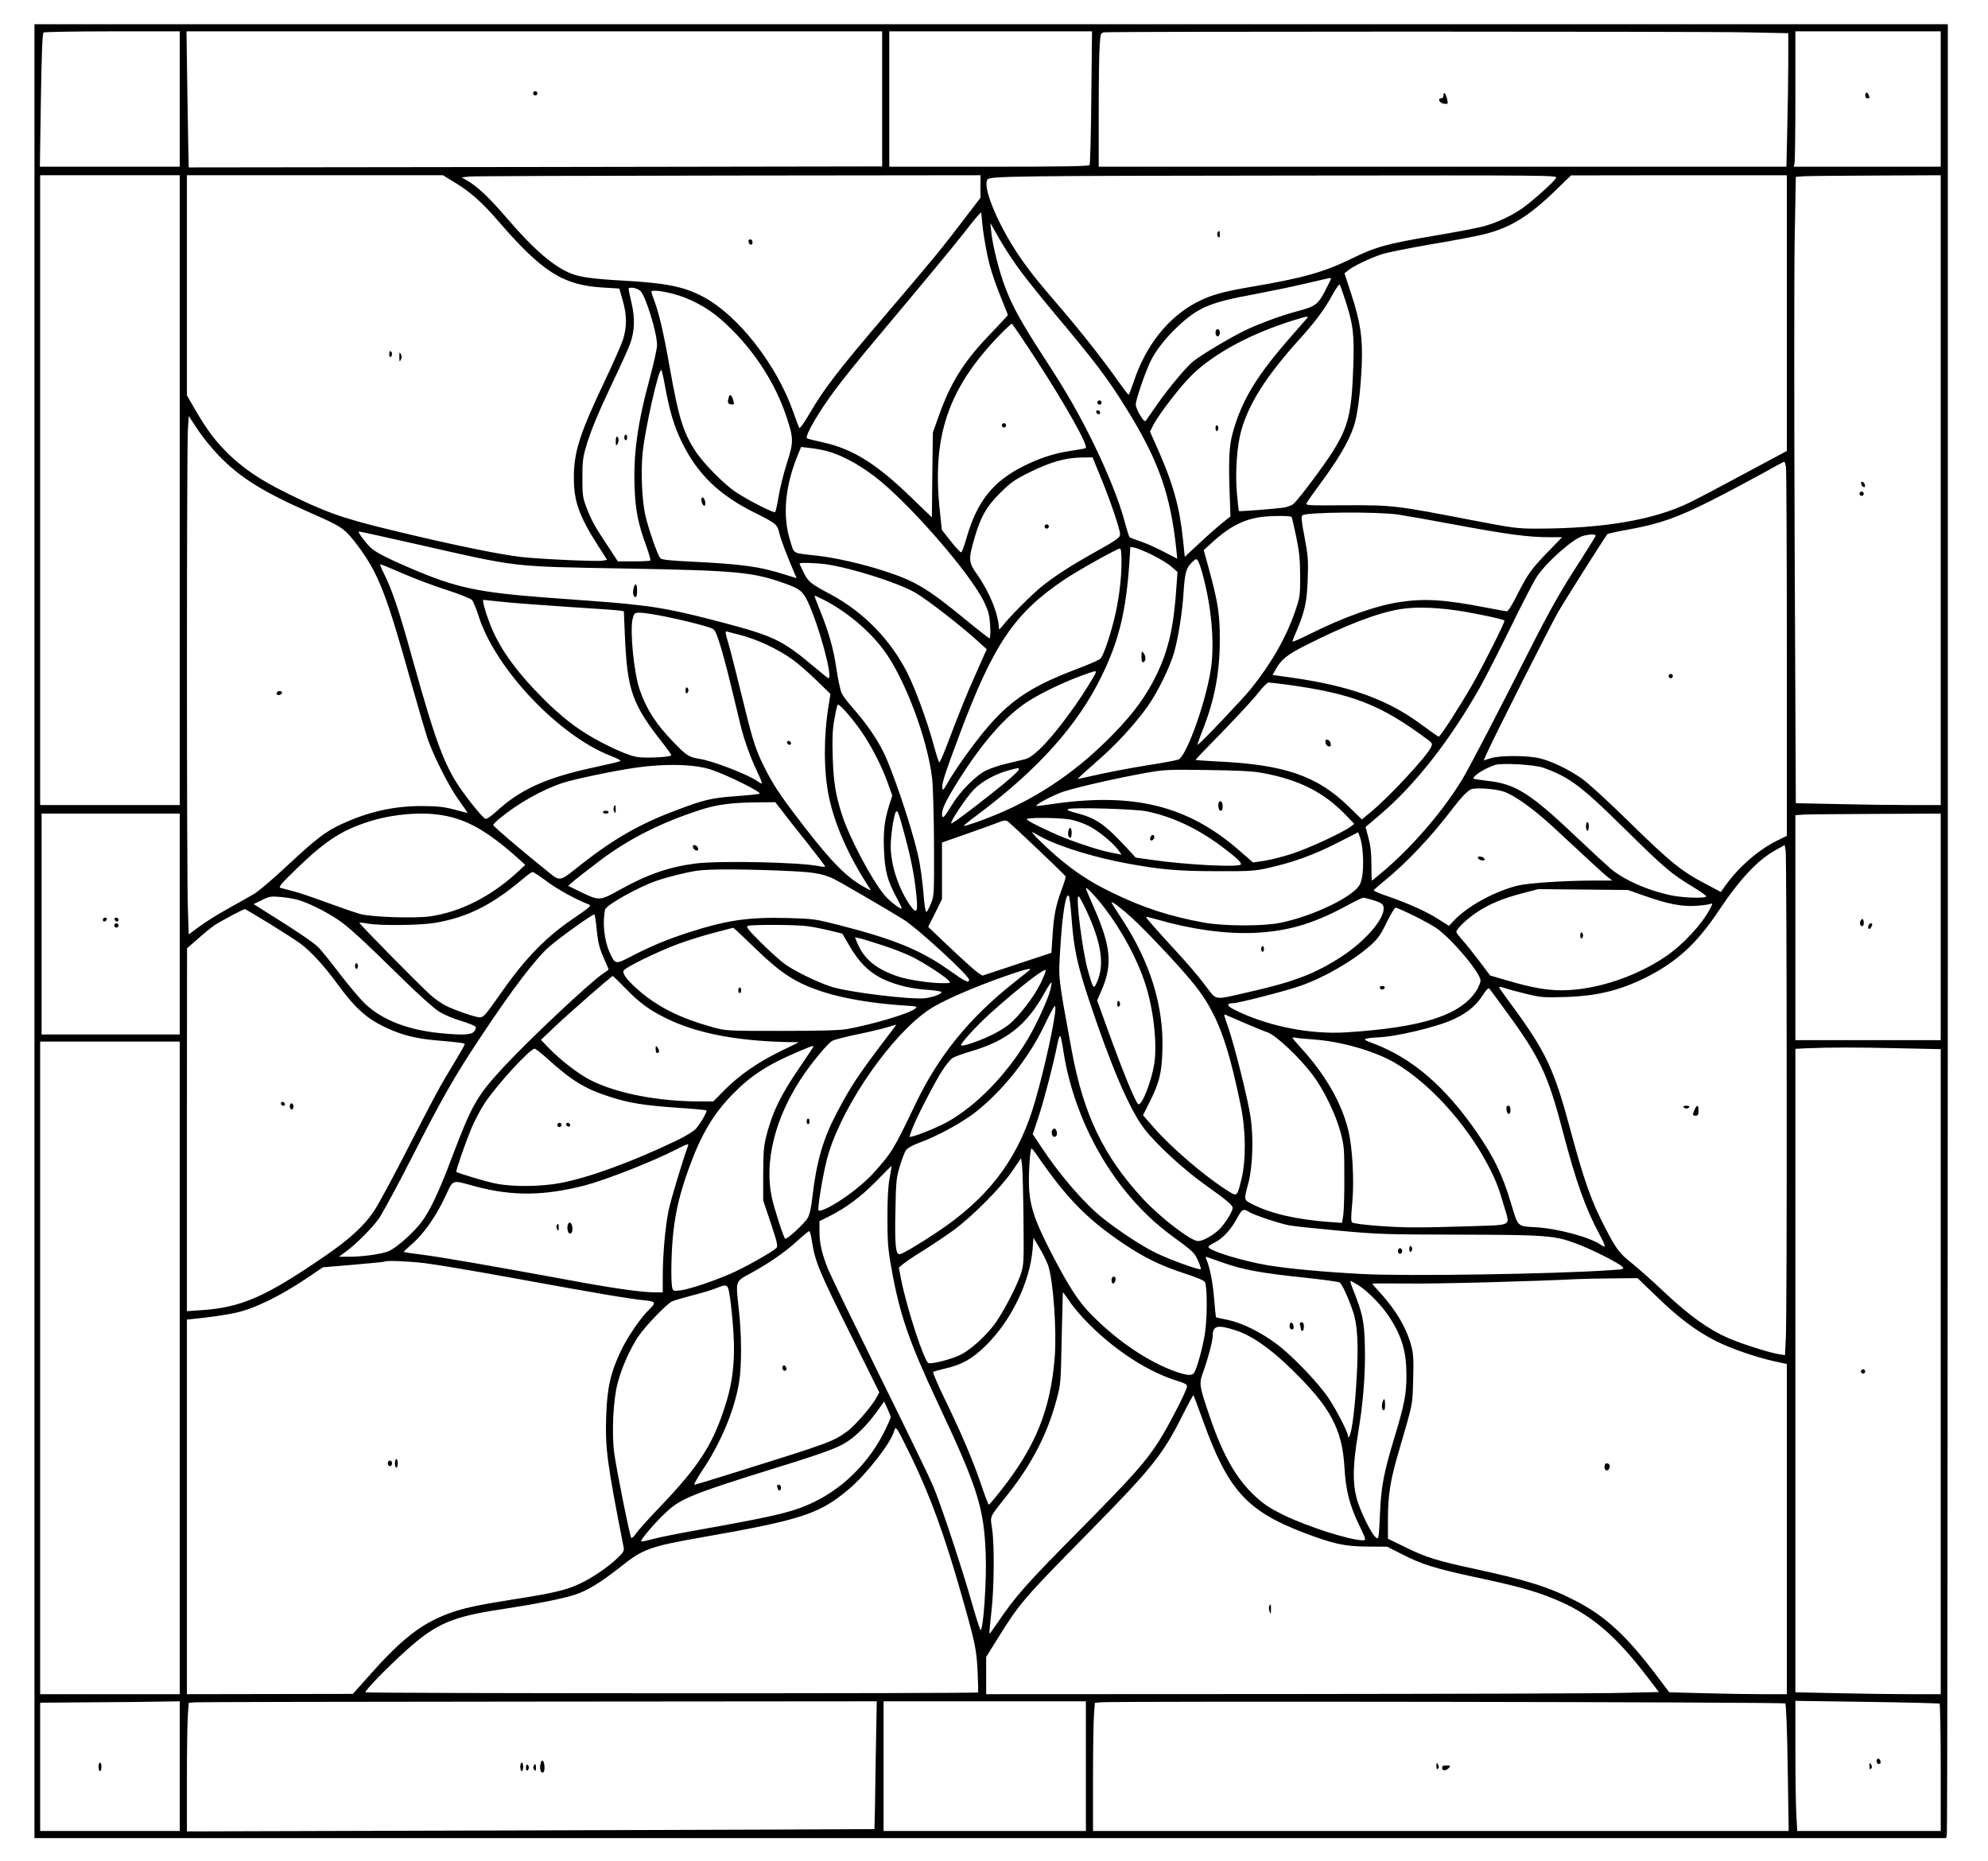 <?xml version="1.0" encoding="UTF-8" standalone="yes"?>
<svg version="1.0" xmlns="http://www.w3.org/2000/svg" width="1046pt" height="979pt" viewBox="0 0 1395 1306" preserveAspectRatio="xMidYMid meet">
  <g transform="translate(0,1306) scale(0.1,-0.1)" fill="#000000" stroke="none">
    <path d="M240 6525 l0 -6365 6709 0 6709 0 5 27 c4 16 6 2880 7 6366 l0 6337
-6715 0 -6715 0 0 -6365z m1020 5840 l0 -475 -491 0 -491 0 7 468 c5 330 11
469 19 474 6 4 224 8 484 8 l472 0 0 -475z m4930 1 l0 -474 -2432 -4 c-1338
-2 -2434 -3 -2435 -3 -1 0 -5 215 -9 478 l-7 477 2441 0 2442 0 0 -474z m1468
11 c-2 -255 -8 -468 -12 -475 -5 -9 -173 -12 -707 -12 l-699 0 0 475 0 475
711 0 712 0 -5 -463z m4590 456 l302 -6 0 -197 c0 -108 -3 -319 -7 -468 l-6
-272 -2414 0 -2413 0 0 388 c0 213 3 424 7 469 6 79 7 82 32 86 45 7 4183 7
4499 0z m1372 -468 l0 -475 -516 0 -516 0 6 23 c3 12 6 226 6 475 l0 452 510
0 510 0 0 -475z m-12360 -2745 l0 -2210 -490 0 -490 0 0 2210 0 2210 490 0
490 0 0 -2210z m1929 2160 c107 -64 193 -140 305 -270 309 -358 456 -452 736
-468 l115 -7 23 -80 c31 -105 31 -192 2 -281 -13 -38 -68 -163 -123 -279 -180
-378 -222 -509 -221 -690 0 -163 37 -267 168 -472 l65 -102 -32 -6 c-37 -7
-441 11 -571 26 -151 17 -498 88 -916 190 -341 82 -468 128 -744 266 -170 85
-277 157 -381 254 -98 94 -160 174 -244 319 l-61 105 0 772 0 773 898 0 899 0
82 -50z m3691 -29 l0 -79 -117 -153 c-142 -188 -230 -295 -529 -645 -360 -422
-448 -536 -557 -722 -33 -57 -63 -100 -68 -95 -4 4 -23 53 -42 109 -116 334
-391 685 -637 813 -134 70 -255 94 -550 111 -217 12 -303 24 -368 48 -123 47
-265 168 -451 385 -132 153 -212 229 -289 273 l-34 19 54 6 c29 3 848 6 1821
7 l1767 2 0 -79z m4040 60 c-14 -27 -159 -157 -233 -210 -79 -56 -184 -105
-278 -130 -41 -11 -197 -41 -347 -66 -330 -56 -407 -77 -577 -160 -196 -96
-344 -137 -710 -199 -194 -33 -282 -58 -376 -107 -203 -106 -361 -306 -445
-563 -16 -47 -31 -86 -34 -86 -4 0 -36 42 -72 93 -108 153 -258 343 -398 507
-181 210 -242 288 -316 400 -142 218 -239 458 -205 510 16 24 182 26 2169 28
1808 2 1833 2 1822 -17z m1620 -948 l0 -968 -303 -162 c-166 -90 -338 -180
-382 -201 -248 -121 -602 -181 -1063 -182 -147 0 -168 3 -460 59 -539 104
-556 106 -884 105 -286 -2 -288 -2 -277 18 6 12 48 71 93 132 130 176 199 294
237 405 25 72 47 242 55 427 8 190 -8 300 -73 499 l-48 147 25 20 c38 30 150
85 232 112 40 14 197 45 348 71 151 25 320 57 375 71 187 47 313 125 505 311
l105 102 758 1 757 0 0 -967z m1080 -1243 l0 -2210 -217 0 c-120 0 -349 3
-509 7 l-291 6 -8 1767 c-4 972 -4 1961 0 2198 l8 431 56 4 c31 2 260 4 509 5
l452 2 0 -2210z m-6694 1661 c17 -87 44 -173 86 -279 l61 -153 -29 -32 c-16
-18 -68 -73 -116 -123 -169 -179 -259 -324 -339 -549 l-43 -120 -4 -298 -3
-298 -140 135 c-248 241 -413 344 -623 391 -59 13 -111 26 -114 29 -16 17 86
192 206 351 49 66 167 212 262 325 359 428 558 668 630 760 40 52 85 108 99
123 l26 28 8 -82 c4 -46 19 -139 33 -208z m241 -131 c47 -63 152 -193 232
-289 285 -339 372 -454 505 -668 226 -364 310 -602 351 -991 l6 -63 -97 50
c-53 28 -126 60 -163 72 -36 12 -69 25 -74 28 -4 4 -21 57 -37 118 -38 140
-116 335 -218 544 -102 208 -193 366 -344 597 -153 236 -219 353 -268 479 -45
113 -94 304 -104 403 l-7 65 66 -115 c36 -63 104 -167 152 -230z m2173 -47
c-1 -5 -20 -44 -43 -88 -49 -93 -67 -106 -196 -140 -114 -31 -262 -85 -366
-135 -94 -45 -303 -169 -359 -214 -48 -37 -174 -187 -259 -309 -34 -49 -67
-96 -73 -105 -10 -14 -16 -9 -43 33 -17 27 -31 61 -31 76 0 31 59 205 99 294
37 79 104 166 192 250 147 138 226 172 542 230 105 20 257 51 337 70 172 40
183 42 193 44 4 0 7 -2 7 -6z m104 -160 c52 -162 60 -228 53 -448 -11 -331
-33 -426 -143 -602 -68 -108 -246 -345 -279 -371 -14 -11 -48 -23 -77 -26 -85
-10 -301 -26 -304 -23 -2 2 -8 58 -14 125 -13 144 0 332 30 439 53 190 178
387 410 643 110 121 178 214 229 308 25 46 48 79 52 75 4 -4 23 -58 43 -120z
m-4950 74 c37 -37 116 -294 116 -379 0 -24 -23 -127 -50 -228 -89 -328 -118
-541 -107 -790 7 -148 25 -239 81 -391 19 -53 32 -100 29 -103 -4 -3 -56 -6
-117 -6 l-111 0 -71 108 c-93 140 -116 182 -150 272 -26 68 -28 87 -28 205 -1
105 4 145 22 207 33 118 85 242 192 468 54 113 108 232 120 265 33 90 36 182
11 288 -11 49 -21 93 -21 98 0 19 61 9 84 -14z m221 -17 c120 -30 246 -96 345
-183 210 -184 377 -432 460 -687 49 -148 49 -173 0 -325 -23 -71 -48 -175 -57
-230 -9 -55 -20 -104 -24 -109 -8 -9 -181 78 -274 139 -83 54 -234 207 -287
291 -85 131 -117 235 -179 584 -42 241 -76 385 -109 471 -11 30 -20 57 -20 62
0 13 63 7 145 -13z m4454 -177 c-8 -9 -54 -62 -103 -118 -246 -279 -353 -454
-416 -685 -25 -92 -30 -191 -20 -449 l5 -135 -55 -44 c-30 -24 -103 -88 -161
-142 l-105 -98 -12 117 c-23 227 -69 394 -173 629 l-59 133 24 47 c39 77 198
282 277 357 157 149 407 283 700 375 112 34 115 35 98 13z m-1900 -284 c213
-329 368 -605 350 -624 -3 -2 -49 -11 -104 -19 -116 -17 -217 -50 -330 -106
-217 -108 -329 -248 -403 -506 -15 -54 -32 -99 -37 -100 -6 -2 -38 33 -73 77
l-63 80 -14 132 c-57 525 58 862 419 1235 44 45 83 81 87 80 4 -2 80 -114 168
-249z m-2605 -179 c33 -182 65 -292 121 -405 108 -221 257 -366 504 -490 157
-78 165 -85 179 -146 11 -46 53 -157 106 -281 l16 -36 -78 24 c-184 59 -304
75 -676 93 -140 7 -192 13 -203 23 -19 20 -88 219 -107 310 -23 109 -30 305
-17 433 18 171 114 597 131 578 4 -4 15 -51 24 -103z m-3132 -496 c152 -157
309 -255 649 -405 222 -97 237 -108 329 -230 145 -194 201 -339 375 -963 48
-169 100 -347 116 -395 45 -126 150 -334 219 -429 33 -46 60 -85 60 -86 0 -2
-42 8 -92 22 -76 20 -117 24 -223 25 -201 1 -380 -39 -570 -127 -112 -52 -175
-100 -376 -287 -109 -102 -210 -188 -245 -207 -32 -19 -115 -65 -184 -104 -69
-38 -157 -94 -196 -123 l-71 -53 -6 171 c-9 224 -9 3256 0 3376 l6 91 61 -92
c33 -51 100 -134 148 -184z m4271 30 c93 -24 215 -88 329 -174 238 -179 684
-691 776 -890 29 -62 36 -90 40 -162 3 -49 1 -88 -4 -88 -5 0 -83 61 -173 135
-261 214 -349 267 -561 336 -156 51 -345 94 -475 109 -180 20 -161 9 -190 103
-57 180 -37 392 60 621 l16 39 60 -7 c34 -3 88 -13 122 -22z m1924 -191 c64
-155 133 -359 133 -392 0 -24 -22 -40 -185 -131 -165 -92 -281 -168 -370 -240
-73 -61 -222 -210 -268 -270 -15 -19 -27 -30 -27 -25 -2 100 -63 253 -151 380
-63 89 -64 106 -24 248 45 158 86 231 184 328 76 75 100 92 211 147 142 70
249 100 361 101 l76 1 60 -147z m4807 80 c3 -21 6 -612 6 -1313 l0 -1276 -67
-33 c-131 -64 -269 -184 -362 -313 l-34 -48 -106 56 c-172 90 -250 154 -531
429 -159 156 -296 281 -342 313 -93 64 -201 116 -288 139 -84 22 -285 23 -351
1 l-47 -15 23 52 c48 108 445 895 500 990 43 75 307 493 345 546 3 4 70 19
150 33 220 40 344 84 585 206 116 59 275 144 355 188 80 45 148 81 151 82 4 0
9 -17 13 -37z m-2724 -334 c41 -6 219 -37 394 -70 370 -69 522 -89 660 -89
l99 0 -99 -102 c-118 -122 -143 -157 -218 -305 -34 -68 -62 -113 -71 -113 -8
0 -74 12 -147 26 -287 56 -430 65 -603 39 -173 -26 -399 -107 -646 -231 -60
-30 -109 -51 -109 -46 0 4 15 43 34 87 54 129 68 196 73 355 5 131 2 161 -22
289 -21 109 -25 145 -16 154 23 23 519 27 671 6z m-746 -17 c3 -5 17 -67 32
-138 22 -105 27 -156 28 -274 0 -142 0 -147 -37 -255 -62 -180 -166 -362 -311
-542 -67 -82 -366 -396 -372 -390 -2 2 14 49 36 104 84 213 120 405 120 638 0
173 -13 256 -71 472 l-42 152 58 53 c112 104 212 158 328 177 69 12 224 13
231 3z m-6142 -191 c728 -165 650 -156 1464 -171 791 -14 899 -25 1124 -106
101 -36 124 -54 158 -127 79 -168 179 -537 145 -537 -3 0 -45 33 -92 73 -229
193 -288 222 -647 317 -284 75 -430 105 -604 124 -131 15 -182 19 -625 51
-490 37 -642 69 -956 203 -185 79 -264 121 -296 155 -46 49 -87 107 -75 107 6
0 187 -40 404 -89z m8275 56 c-3 -7 -54 -89 -114 -183 -129 -198 -208 -339
-340 -599 -216 -428 -434 -847 -479 -921 -131 -217 -338 -460 -540 -635 -51
-43 -94 -79 -96 -79 -3 0 -4 51 -4 113 0 81 -6 133 -21 187 l-20 76 105 89
c246 210 493 526 703 900 40 72 136 261 215 422 78 160 160 318 182 350 71
104 258 268 325 283 54 13 90 12 84 -3z m-3112 -131 c50 -25 110 -61 134 -82
l44 -38 -7 -97 c-18 -284 -55 -448 -140 -624 -70 -145 -156 -264 -296 -409
-251 -259 -517 -443 -827 -572 -103 -43 -225 -85 -230 -80 -2 2 40 36 94 76
429 321 705 630 873 974 123 251 173 460 196 810 l6 98 32 -6 c17 -4 72 -26
121 -50z m-215 -53 c0 -123 -21 -279 -54 -410 -32 -124 -73 -242 -93 -265 -8
-9 -83 -42 -166 -73 -395 -150 -537 -263 -804 -640 -39 -55 -86 -127 -104
-160 -31 -54 -34 -57 -37 -33 -4 30 20 102 125 383 235 624 381 841 730 1076
88 60 372 219 391 219 9 0 12 -26 12 -97z m570 -86 c59 -217 82 -456 61 -635
-26 -220 -168 -628 -230 -662 -11 -5 -93 -21 -183 -35 -153 -24 -327 -57 -463
-89 -33 -8 -61 -13 -62 -12 -2 1 56 54 127 116 139 120 268 260 364 393 69 98
155 273 185 377 30 106 58 286 66 415 9 141 18 177 57 216 29 28 33 30 44 14
7 -9 22 -53 34 -98z m-2645 73 c180 -26 501 -128 625 -198 81 -46 325 -235
444 -344 l60 -54 -73 -165 c-67 -149 -104 -240 -215 -531 -21 -54 -41 -98 -45
-98 -4 0 -23 60 -43 134 -43 157 -124 379 -180 491 -117 233 -307 428 -535
551 -146 78 -160 89 -193 154 -16 33 -30 62 -30 65 0 8 110 5 185 -5z m-2969
-65 c82 -36 221 -88 309 -116 89 -29 167 -60 176 -70 9 -10 31 -63 48 -117
119 -369 564 -838 929 -978 40 -15 69 -31 65 -35 -5 -4 -84 -23 -178 -43 -339
-72 -526 -156 -694 -312 -37 -33 -67 -54 -75 -51 -19 7 -112 121 -176 213
-113 163 -176 334 -334 900 -97 351 -144 489 -202 607 -19 37 -31 67 -26 67 5
0 75 -29 158 -65z m2947 -181 c161 -81 324 -216 428 -356 148 -199 308 -625
340 -903 6 -55 12 -262 13 -460 1 -355 1 -361 -22 -417 -13 -32 -27 -58 -32
-58 -5 0 -11 35 -15 78 -13 152 -26 248 -46 332 -47 202 -178 589 -241 714
-51 102 -120 200 -224 319 -30 34 -61 76 -69 94 -8 17 -25 94 -36 170 -22 146
-53 256 -118 416 -22 53 -38 97 -35 97 3 0 28 -12 57 -26z m-2238 -19 c77 -8
284 -23 460 -35 176 -11 334 -22 351 -25 l31 -5 7 -168 c17 -391 50 -485 276
-770 27 -35 50 -67 50 -72 0 -14 -187 -23 -245 -12 -61 12 -182 65 -297 130
-122 68 -234 155 -359 281 -197 198 -311 360 -376 533 -32 84 -51 158 -42 158
2 0 67 -7 144 -15z m6755 -70 c135 -24 260 -52 268 -60 7 -6 -154 -326 -227
-452 -88 -153 -223 -363 -234 -363 -5 0 -56 36 -114 79 -241 181 -509 278
-930 337 l-123 17 23 40 c37 67 79 102 204 165 288 146 507 230 670 257 117
19 280 12 463 -20z m-5633 -30 c127 -25 283 -64 335 -84 23 -9 31 -24 58 -108
17 -54 52 -181 76 -283 25 -102 56 -232 70 -290 27 -110 71 -230 123 -339 17
-36 29 -67 26 -69 -2 -2 -17 5 -33 17 -67 47 -317 143 -408 156 -70 11 -89 23
-179 117 -123 127 -189 229 -237 368 -41 118 -70 419 -49 498 11 40 13 42 51
42 22 0 97 -11 167 -25z m531 -130 c123 -31 266 -98 372 -173 36 -25 110 -90
166 -144 l101 -98 -13 -83 c-35 -212 -35 -457 1 -633 41 -200 139 -422 284
-643 16 -25 16 -25 -37 5 -120 66 -226 173 -415 417 -152 196 -214 287 -267
390 -75 143 -94 201 -170 512 -38 155 -80 322 -94 371 -31 105 -31 107 -8 100
9 -3 46 -12 80 -21z m2502 -262 c0 -12 -83 -146 -144 -233 -158 -224 -286
-362 -352 -378 -21 -5 -79 -19 -129 -31 -49 -11 -114 -33 -145 -48 -71 -34
-183 -147 -239 -240 -54 -90 -71 -107 -71 -67 1 40 26 93 115 236 166 264 326
448 482 551 86 57 251 137 377 183 98 36 106 38 106 27z m1342 -88 c464 -64
658 -140 994 -391 25 -19 27 -25 17 -47 -30 -65 -290 -346 -422 -455 l-64 -53
-91 89 c-222 217 -451 296 -923 318 -84 4 -153 9 -153 12 0 2 87 93 193 201
105 109 217 229 247 269 30 39 63 71 72 72 10 0 68 -7 130 -15z m-2996 -317
c70 -97 153 -257 193 -372 l32 -90 -21 -65 c-34 -108 -43 -186 -37 -320 6
-143 23 -209 88 -330 22 -40 38 -75 36 -77 -8 -8 -87 53 -121 94 -92 112 -248
406 -299 567 -44 138 -58 223 -64 400 -4 132 -2 191 11 264 9 51 19 98 23 104
8 13 82 -68 159 -175z m-1036 -283 c121 -43 346 -156 330 -165 -8 -4 -85 -12
-171 -18 -168 -12 -221 -25 -429 -104 -237 -89 -427 -198 -640 -365 -182 -142
-148 -138 -281 -32 -169 136 -349 290 -349 299 0 5 21 26 48 48 124 103 298
201 439 247 78 26 354 84 498 105 223 33 435 28 555 -15z m5830 17 c183 -65
267 -128 570 -427 280 -276 326 -316 482 -410 53 -32 95 -62 92 -67 -9 -14
-160 -9 -240 7 -172 36 -338 109 -436 193 -30 26 -133 121 -229 212 -330 313
-431 378 -631 400 -51 6 -94 13 -96 15 -14 14 77 73 148 96 47 16 280 3 340
-19z m-3680 -10 c0 -13 -68 -74 -195 -174 -179 -141 -275 -211 -280 -206 -10
9 107 184 158 236 56 58 155 112 247 136 67 18 70 18 70 8z m1705 -26 c260
-47 437 -137 589 -296 l60 -62 -25 -19 c-50 -39 -289 -150 -404 -188 -66 -22
-156 -45 -201 -52 l-81 -12 -94 82 c-364 319 -748 413 -1329 326 -52 -8 -96
-13 -98 -11 -8 9 121 77 190 100 90 30 379 96 575 131 130 23 154 25 433 21
215 -3 319 -8 385 -20z m1699 -132 c77 -27 210 -122 349 -251 70 -65 175 -163
235 -218 59 -55 123 -113 142 -128 l35 -27 -140 0 c-202 -1 -442 -17 -518 -34
-157 -37 -348 -139 -446 -239 l-43 -45 -72 46 c-80 52 -213 112 -358 162 -54
18 -98 37 -98 41 0 3 33 33 73 65 153 124 327 307 473 499 70 91 110 133 139
146 29 13 172 3 229 -17z m-5066 -136 c26 -34 104 -134 175 -222 70 -89 127
-164 127 -167 0 -4 -17 -3 -37 1 -130 29 -697 41 -871 20 -188 -24 -338 -76
-536 -186 -139 -77 -141 -77 -274 -13 l-86 42 39 34 c22 19 105 83 184 143
199 151 427 266 701 355 122 39 216 52 408 54 l122 1 48 -62z m2558 -2 c181
-37 359 -121 526 -246 112 -84 145 -116 134 -128 -21 -20 -390 -1 -628 34
l-108 15 -57 62 c-160 172 -218 213 -352 249 -63 16 -79 24 -65 30 31 13 470
1 550 -16z m-1698 -166 c47 -176 68 -284 82 -419 12 -121 3 -139 -40 -80 -82
114 -140 286 -140 420 0 73 21 217 36 240 11 19 20 -4 62 -161z m-5088 -625
l0 -775 -485 0 -485 0 0 775 0 775 485 0 485 0 0 -775z m1840 764 c175 -28
323 -113 540 -308 l45 -41 -55 -51 c-186 -171 -399 -279 -612 -310 -105 -15
-400 -6 -486 15 -35 9 -142 46 -240 82 -97 36 -206 73 -242 81 -36 9 -73 19
-84 22 -15 6 7 31 125 145 201 193 316 265 516 326 157 47 349 63 493 39z
m10520 -784 l0 -795 -510 0 -510 0 0 790 0 789 58 4 c31 2 261 4 510 5 l452 2
0 -795z m-6120 755 c37 -5 94 -24 135 -44 70 -34 176 -121 215 -175 l20 -29
-68 13 c-84 17 -208 56 -335 106 -112 45 -253 114 -262 129 -8 13 205 13 295
0z m-219 -209 c107 -101 195 -188 197 -192 2 -4 -12 -50 -31 -101 -39 -105
-53 -177 -62 -329 l-7 -106 -242 -80 -241 -80 -30 18 c-16 10 -102 87 -191
171 l-161 153 49 97 48 98 0 199 0 198 168 59 c92 32 192 68 222 80 43 17 58
19 71 10 9 -6 104 -94 210 -195z m54 71 c128 -63 364 -133 570 -171 237 -44
362 -55 630 -55 234 -1 270 1 362 22 169 37 320 91 481 173 l153 78 10 -26
c32 -85 34 -274 3 -338 -41 -86 -329 -225 -562 -272 -120 -24 -389 -23 -527 1
-241 43 -433 105 -650 211 -153 74 -266 148 -390 255 -110 96 -205 193 -160
165 17 -11 53 -30 80 -43z m5204 -1753 c1 -894 -2 -1681 -6 -1748 l-6 -122
-41 7 c-71 11 -268 74 -359 114 -136 60 -269 155 -437 312 -83 79 -190 174
-236 211 -91 73 -110 98 -190 252 -96 184 -146 324 -244 688 -114 426 -171
547 -418 882 -45 61 -82 113 -82 117 0 4 17 1 38 -6 20 -7 89 -26 152 -41 109
-26 124 -27 280 -22 219 7 381 47 563 138 212 107 354 236 503 459 155 233
282 368 414 439 l55 30 7 -42 c3 -23 7 -774 7 -1668z m-7069 1531 c230 -9 288
-18 370 -53 35 -15 394 -224 501 -291 100 -63 459 -393 459 -422 0 -26 -26
-14 -140 67 -199 141 -384 217 -770 316 -168 43 -183 45 -355 50 -281 8 -434
-14 -710 -103 -146 -48 -257 -94 -387 -161 -123 -64 -121 -64 -162 25 -37 85
-50 205 -31 298 7 32 232 158 360 202 81 28 215 61 284 71 78 12 303 12 581 1z
m-1636 -74 c72 -55 207 -129 295 -163 23 -9 16 -15 -99 -94 -197 -133 -339
-277 -509 -519 -118 -168 -129 -180 -155 -180 -30 0 -179 51 -241 83 -27 14
-75 47 -105 74 -81 73 -504 502 -499 507 2 2 29 0 59 -6 92 -16 374 -12 477 6
228 41 393 124 613 309 30 26 60 47 67 47 6 0 50 -29 97 -64z m3917 -188 c119
-155 228 -356 283 -524 60 -181 88 -425 66 -569 -18 -117 -82 -285 -110 -285
-17 0 -108 220 -229 557 l-62 172 30 69 c80 181 67 312 -55 588 -30 67 -54
126 -54 130 0 15 72 -61 131 -138z m3793 84 c163 -57 260 -76 361 -69 44 3 88
9 98 13 18 6 18 5 -1 -32 -55 -107 -189 -252 -307 -333 -211 -146 -501 -241
-736 -241 -107 0 -216 20 -378 68 l-124 36 -74 99 c-41 54 -94 120 -119 148
-24 27 -44 54 -44 59 0 20 75 92 142 136 89 60 184 99 322 135 l111 29 315 -3
315 -3 119 -42z m-4024 -162 c15 -205 38 -314 119 -560 157 -473 287 -776 391
-912 78 -103 273 -283 420 -388 163 -116 200 -148 200 -167 0 -27 -59 -120
-100 -157 -47 -42 -110 -76 -143 -76 -50 0 -267 167 -388 298 -276 299 -416
592 -498 1037 -98 532 -94 501 -81 717 15 248 39 394 60 371 5 -4 14 -78 20
-163z m-5428 134 c75 -23 181 -75 270 -133 79 -51 172 -137 473 -432 99 -97
208 -195 241 -216 37 -24 101 -51 159 -68 53 -16 99 -35 102 -42 3 -8 -3 -23
-12 -33 -21 -24 -85 -26 -244 -10 -223 23 -399 92 -518 203 -34 32 -116 129
-182 215 -66 87 -134 171 -153 188 -34 33 -169 124 -347 234 l-103 65 58 28
c53 26 66 28 131 22 39 -3 96 -13 125 -21z m5530 -71 c107 -229 130 -383 77
-503 -18 -40 -21 -43 -31 -26 -6 11 -21 58 -34 105 -39 140 -87 521 -66 521 5
0 29 -44 54 -97z m2009 71 c66 -20 79 -30 79 -61 0 -78 -131 -228 -290 -333
-185 -121 -334 -179 -642 -249 -274 -62 -233 -69 -326 51 -43 57 -130 159
-193 226 -146 159 -221 244 -217 247 2 2 40 -7 85 -20 235 -68 478 -101 677
-92 229 11 405 62 627 180 68 37 129 67 135 67 6 0 35 -7 65 -16z m-1691 -123
c107 -97 364 -371 446 -477 154 -197 226 -386 320 -839 37 -176 39 -385 6
-520 -32 -129 -28 -126 -109 -74 -161 104 -386 298 -504 433 l-78 89 43 86
c71 141 88 206 93 366 11 312 -85 623 -286 928 -39 59 -71 110 -71 113 0 12
63 -35 140 -105z m1979 14 c62 -31 134 -70 159 -87 107 -73 312 -316 312 -370
0 -13 -13 -44 -28 -69 -111 -174 -379 -260 -912 -294 -258 -17 -564 45 -790
160 -54 27 -55 44 -3 45 35 0 377 88 471 122 170 60 370 176 495 288 47 43 67
71 108 156 28 57 56 104 63 104 7 0 64 -25 125 -55z m-8030 -57 c91 -56 189
-119 216 -139 75 -56 163 -151 258 -280 133 -182 214 -253 364 -320 101 -45
195 -68 328 -80 173 -15 205 -19 205 -28 0 -5 -30 -57 -66 -117 -112 -184
-140 -237 -334 -615 -103 -202 -210 -400 -238 -440 -67 -101 -171 -196 -337
-310 -421 -290 -592 -365 -872 -384 l-103 -7 0 1274 1 1273 77 67 c42 38 94
79 115 94 39 26 203 114 214 114 3 0 80 -46 172 -102z m2298 -49 c9 -85 18
-122 47 -188 20 -45 36 -83 36 -85 0 -2 -17 -15 -38 -28 -93 -62 -525 -468
-705 -663 -181 -196 -217 -260 -352 -615 -93 -249 -157 -385 -218 -466 -54
-73 -174 -180 -231 -205 -47 -20 -179 -39 -280 -39 l-69 0 49 36 c75 56 181
162 231 231 24 35 127 224 227 420 215 422 300 572 485 851 226 341 391 558
489 642 81 69 306 230 313 222 3 -4 11 -55 16 -113z m1478 31 c39 -5 109 -19
158 -31 l87 -21 54 -92 c92 -156 190 -229 371 -276 44 -12 122 -24 173 -27 51
-3 95 -10 98 -15 7 -11 -50 -34 -108 -43 -94 -14 -547 41 -668 81 -103 34
-265 114 -330 163 -30 23 -103 89 -163 148 -88 88 -104 109 -90 115 27 10 338
9 418 -2z m-350 -171 c170 -163 268 -226 450 -287 145 -48 354 -84 569 -98
106 -7 108 -7 85 -25 -45 -34 -291 -107 -474 -141 -50 -9 -182 -13 -460 -13
-389 0 -390 0 -485 26 -220 61 -374 136 -509 250 -86 73 -128 126 -115 148 15
24 241 134 384 187 69 25 183 61 255 79 l130 34 25 -22 c14 -12 79 -74 145
-138z m883 35 c73 -24 165 -60 204 -80 83 -42 227 -135 253 -164 18 -20 18
-20 -46 -20 -81 0 -240 24 -305 46 -156 52 -241 122 -289 237 l-16 39 33 -7
c18 -4 93 -27 166 -51z m1027 -172 c-6 -5 -57 -46 -115 -92 -312 -248 -526
-513 -685 -846 -156 -326 -166 -342 -300 -491 -92 -101 -276 -232 -363 -258
-22 -6 -23 -5 -17 47 14 117 46 281 71 360 112 356 446 831 706 1004 84 57
306 154 523 230 141 50 202 65 180 46z m76 -95 c-48 -96 -146 -224 -218 -285
-28 -23 -89 -60 -135 -81 -84 -40 -196 -77 -204 -68 -9 9 102 131 197 218 191
173 391 329 397 310 2 -7 -15 -49 -37 -94z m-2911 -35 c91 -95 164 -149 275
-204 209 -106 490 -162 845 -171 l95 -2 -119 -58 c-162 -78 -294 -169 -396
-271 l-85 -86 -95 0 c-297 0 -590 58 -770 151 -85 44 -207 138 -290 224 l-55
57 100 95 c104 98 395 353 404 353 3 0 44 -40 91 -88z m2981 -8 c-18 -69 -99
-248 -161 -350 -148 -248 -360 -465 -564 -579 -62 -34 -189 -87 -238 -99 l-27
-6 16 47 c23 69 160 335 215 420 26 39 58 79 71 87 13 9 70 30 128 47 255 75
392 184 519 411 24 43 46 76 48 73 3 -2 -1 -25 -7 -51z m3171 -114 c265 -359
318 -469 428 -890 90 -343 157 -531 252 -707 49 -92 51 -106 12 -79 -75 53
-306 115 -457 123 -130 7 -123 1 -172 165 -60 200 -118 322 -237 495 -224 326
-456 526 -728 629 -65 24 -72 29 -50 35 14 4 46 7 71 8 130 3 429 74 545 130
95 45 154 95 202 170 18 29 37 49 42 45 4 -5 46 -61 92 -124z m-3138 -47 c-19
-148 -103 -509 -161 -688 -116 -359 -319 -620 -664 -850 -127 -85 -242 -153
-265 -157 -29 -5 -36 59 -31 302 4 209 6 232 31 315 15 50 34 101 44 114 10
14 47 34 92 51 118 42 286 133 381 204 192 145 388 388 497 619 36 75 69 137
74 137 4 0 5 -21 2 -47z m1326 -71 c63 -27 137 -58 165 -67 61 -22 225 -177
317 -299 77 -102 161 -275 195 -401 25 -93 27 -115 27 -310 1 -115 -3 -236 -7
-269 l-9 -58 -91 6 c-228 17 -410 59 -537 124 -63 32 -62 28 -30 147 31 116
38 325 15 470 -19 127 -110 488 -154 619 -36 103 -35 100 -18 93 6 -3 64 -28
127 -55z m-2472 -56 c-237 -310 -285 -383 -389 -581 -96 -184 -140 -338 -170
-595 -7 -68 -19 -116 -31 -137 -25 -42 -149 -156 -159 -146 -13 13 -77 213
-94 291 -52 248 21 547 202 826 70 108 190 254 223 271 16 9 94 29 172 45 79
16 172 38 208 49 36 11 67 20 68 20 2 1 -11 -19 -30 -43z m1201 -123 c76 -521
364 -1020 756 -1310 162 -119 166 -123 192 -180 14 -30 22 -57 19 -60 -9 -9
-213 65 -311 112 -104 51 -260 153 -379 248 -127 101 -299 300 -431 500 l-58
87 41 123 c38 114 106 376 132 510 6 31 15 57 19 57 4 0 13 -39 20 -87z m1756
62 c194 -13 431 -81 572 -163 241 -141 496 -420 652 -713 55 -104 78 -162 116
-293 42 -147 68 -131 -237 -142 -145 -5 -328 -9 -408 -8 -151 0 -398 21 -420
34 -10 6 -10 35 0 141 14 160 1 395 -30 514 -49 191 -159 382 -328 568 -34 37
-62 70 -62 73 0 4 10 4 23 1 12 -3 67 -8 122 -12z m-7955 -2305 l0 -2290 -490
0 -490 0 0 2290 0 2290 490 0 490 0 0 -2290z m4444 2248 c-4 -7 -49 -74 -100
-149 -130 -192 -182 -300 -226 -467 -19 -75 -22 -112 -23 -272 l0 -185 53
-158 c43 -129 51 -161 41 -174 -19 -22 -187 -119 -294 -169 -121 -56 -314
-122 -380 -130 -49 -6 -52 -5 -58 17 -12 43 -7 272 8 399 17 148 48 275 111
448 83 229 172 379 308 516 126 129 246 206 461 297 99 42 110 45 99 27z
m7624 -5 l292 -6 0 -2264 0 -2263 -217 0 c-120 0 -350 3 -510 7 l-293 6 0
2258 0 2258 78 4 c158 7 365 7 650 0z m-9491 -70 c174 -158 268 -215 443 -271
138 -44 239 -60 468 -76 111 -7 205 -16 208 -19 8 -7 -36 -84 -72 -127 -17
-19 -69 -52 -138 -85 -304 -146 -603 -256 -806 -296 -143 -28 -344 -30 -465
-5 -68 14 -263 72 -274 82 -5 5 59 191 104 301 23 55 67 139 98 185 86 128
315 378 348 378 6 0 45 -30 86 -67z m990 -616 c-33 -87 -120 -375 -136 -452
-24 -117 -41 -313 -41 -466 l0 -109 -53 0 c-97 0 -301 29 -632 91 -511 94
-879 158 -1009 174 -66 8 -121 16 -123 19 -2 2 22 25 53 52 82 69 168 190 233
327 65 136 40 128 222 79 254 -67 473 -65 757 7 153 40 477 167 651 256 73 38
86 41 78 22z m2457 -75 c202 -292 344 -437 595 -607 148 -100 262 -156 430
-211 89 -29 142 -51 147 -62 17 -40 16 -261 -1 -364 -17 -105 -59 -253 -77
-275 -15 -19 -49 -16 -120 8 -195 67 -418 217 -603 406 -87 89 -153 190 -275
424 -127 246 -160 351 -160 511 0 108 10 228 19 228 3 -1 24 -26 45 -58z
m-102 -437 c3 -313 2 -322 -20 -390 -29 -85 -119 -259 -177 -340 -62 -87 -173
-188 -247 -224 -62 -31 -200 -66 -223 -57 -30 11 -151 382 -191 582 l-17 87
30 26 c17 14 81 58 144 96 62 39 158 103 214 144 131 97 334 301 410 415 l60
88 7 -53 c4 -30 8 -198 10 -374z m-939 290 c-11 -56 -16 -139 -16 -280 0 -171
4 -222 27 -350 58 -328 123 -517 326 -950 281 -597 325 -737 337 -1065 7 -185
-17 -530 -36 -530 -4 0 -29 78 -56 172 -68 243 -223 712 -279 843 -26 61 -195
409 -376 775 -180 366 -342 699 -359 741 -44 110 -61 183 -61 266 l0 73 63 31
c123 61 231 142 337 251 57 59 105 106 106 105 1 -1 -5 -38 -13 -82z m2521
-240 c31 -21 215 -82 284 -95 31 -6 187 -22 347 -37 269 -25 330 -27 835 -28
614 -1 680 -6 828 -61 110 -41 303 -138 327 -164 15 -17 11 -18 -77 -24 -410
-28 -1451 -44 -1753 -27 -277 15 -513 37 -658 61 -178 30 -417 103 -417 129 0
5 20 19 44 31 56 27 113 89 156 168 34 65 46 72 84 47z m-3066 -212 c22 -138
49 -204 262 -632 l210 -423 -22 -40 c-37 -65 -151 -196 -204 -234 -100 -72
-122 -80 -755 -278 -168 -53 -310 -96 -317 -96 -6 0 18 44 54 98 129 191 226
420 259 616 20 115 19 342 -1 516 -23 205 -26 195 81 253 128 70 241 147 329
228 42 38 80 69 84 69 5 0 14 -35 20 -77z m1657 -163 c37 -112 61 -461 46
-650 -31 -369 -135 -625 -383 -937 -40 -51 -76 -93 -79 -93 -4 0 -28 62 -53
138 -59 173 -141 366 -256 602 -49 101 -86 188 -82 191 4 4 41 14 82 24 117
26 193 68 286 160 181 178 311 447 330 679 l6 79 44 -74 c24 -41 50 -94 59
-119z m1237 15 c132 -46 260 -70 548 -100 133 -14 251 -30 260 -35 17 -9 60
-102 95 -205 31 -91 39 -229 26 -454 -11 -211 -33 -389 -51 -419 -8 -14 -9
-15 -10 -1 0 26 -79 180 -137 267 -69 104 -251 294 -362 378 -112 84 -244 150
-346 171 -44 9 -81 17 -82 18 -1 0 -7 59 -13 131 -9 114 -29 216 -55 278 -7
16 -5 18 11 12 10 -4 63 -23 116 -41z m-5612 0 c69 -8 361 -57 650 -110 558
-102 783 -140 893 -151 76 -7 82 -16 36 -60 -61 -58 -153 -191 -201 -291 -74
-154 -99 -264 -105 -463 -8 -225 7 -332 123 -922 4 -22 -3 -34 -43 -72 -67
-65 -180 -141 -268 -182 -94 -44 -188 -66 -465 -109 -253 -40 -355 -62 -456
-100 -189 -71 -324 -176 -544 -423 l-125 -140 -582 -1 -583 -1 0 1314 0 1315
58 6 c122 13 210 26 281 41 135 29 319 119 511 249 l105 71 215 18 c118 10
217 20 219 22 9 9 163 3 281 -11z m8649 -237 c153 -148 275 -240 414 -310 102
-52 288 -116 415 -143 l82 -18 0 -1158 0 -1159 -173 0 c-96 0 -281 3 -413 7
l-239 6 -90 119 c-214 283 -363 419 -575 527 -183 94 -339 142 -700 220 -262
56 -348 83 -487 152 l-123 60 0 138 c0 168 17 276 78 481 99 340 94 312 99
495 4 139 2 182 -12 235 -33 128 -107 254 -223 381 -29 31 -52 58 -52 60 0 2
114 2 252 1 201 -3 867 15 1188 31 30 2 138 4 239 5 l183 2 137 -132z m-2093
80 c71 -47 168 -148 217 -226 86 -133 117 -241 117 -405 0 -130 -14 -204 -86
-441 -72 -238 -92 -341 -99 -516 -3 -80 -8 -156 -11 -169 -5 -22 -6 -22 -23
-7 -32 29 -111 193 -131 272 -29 111 -26 234 9 445 39 233 54 433 49 631 -5
171 -16 221 -86 396 -12 28 -18 52 -14 52 5 0 31 -15 58 -32z m-4427 -20 c16
-44 41 -296 41 -419 0 -157 -20 -283 -70 -430 -85 -257 -183 -406 -451 -686
-78 -81 -153 -165 -167 -186 -14 -21 -29 -34 -33 -30 -10 11 -105 484 -120
598 -18 140 -7 368 24 487 28 108 85 236 143 325 49 74 207 238 242 251 15 6
80 25 144 42 65 16 139 39 165 50 62 25 72 24 82 -2z m2535 -253 c189 -189
418 -335 617 -396 53 -16 69 -25 69 -39 0 -26 -139 -296 -203 -393 -97 -148
-177 -237 -562 -627 -369 -373 -435 -447 -571 -647 -26 -39 -50 -71 -51 -69
-2 2 4 68 13 147 20 168 23 466 6 588 -14 98 -25 72 112 246 169 214 276 422
341 665 28 102 29 115 35 425 4 176 8 322 8 325 1 3 23 -27 49 -65 25 -39 87
-111 137 -160z m1023 -40 c113 -36 242 -124 391 -269 278 -270 361 -423 377
-696 9 -159 36 -264 100 -397 53 -110 53 -113 30 -113 -91 0 -388 95 -561 179
-96 48 -135 74 -197 131 -132 123 -225 287 -316 553 -77 226 -78 235 -47 320
35 98 66 216 66 250 0 73 32 82 157 42z m-227 -630 c176 -492 308 -638 710
-792 208 -79 286 -96 445 -97 l140 -1 104 -53 c139 -71 231 -100 520 -162 287
-61 416 -97 549 -152 255 -105 427 -251 658 -554 l76 -99 -264 -6 c-144 -4
-1207 -7 -2360 -8 l-2098 -1 0 130 0 131 79 127 c156 251 183 282 631 737 454
461 531 556 669 834 40 79 74 141 76 139 2 -2 31 -80 65 -173z m-2190 20 c0
-6 -16 -44 -36 -85 -114 -238 -311 -431 -545 -531 -129 -56 -258 -85 -784
-179 -126 -22 -263 -50 -303 -61 -40 -11 -78 -19 -83 -17 -13 4 99 136 178
208 100 93 187 128 753 304 353 109 450 145 516 189 66 44 141 119 204 206
l54 75 23 -50 c12 -27 23 -54 23 -59z m140 -270 c138 -285 235 -549 359 -985
94 -331 103 -374 111 -530 3 -80 5 -147 4 -148 -5 -8 -4293 -7 -4300 1 -9 9
146 168 286 295 207 186 322 236 663 287 243 37 430 74 517 102 91 29 186 88
323 196 158 126 203 143 572 208 702 123 825 164 1030 337 120 101 287 313
316 400 11 34 12 35 27 16 8 -10 49 -91 92 -179z m-5130 -2180 l0 -455 -490 0
-490 0 0 450 0 450 363 3 c199 1 419 3 490 5 l127 2 0 -455z m4884 8 c-3 -247
-7 -449 -8 -450 -1 -1 -1087 -5 -2414 -9 l-2412 -7 0 369 c0 203 3 406 7 451
l6 82 46 4 c25 2 1112 4 2414 5 l2369 2 -8 -447z m1476 -8 l0 -455 -710 0
-710 0 0 455 0 455 710 0 710 0 0 -455z m4909 440 c6 -6 13 -181 17 -453 l7
-442 -2441 0 -2442 0 0 368 c0 202 3 404 7 449 l6 82 41 4 c98 9 4795 2 4805
-8z m1083 -1 c4 -3 8 -205 8 -450 l0 -444 -503 0 -504 0 -6 107 c-4 58 -7 264
-7 456 l0 350 502 -7 c276 -4 506 -10 510 -12z"/>
    <path d="M3740 12405 c0 -8 7 -15 15 -15 8 0 15 7 15 15 0 8 -7 15 -15 15 -8
0 -15 -7 -15 -15z"/>
    <path d="M10130 12392 c0 -13 -6 -22 -16 -22 -29 0 -11 -35 20 -38 28 -3 29
-2 22 29 -8 41 -26 62 -26 31z"/>
    <path d="M13090 12390 c0 -11 7 -20 15 -20 17 0 18 2 9 24 -9 23 -24 20 -24
-4z"/>
    <path d="M2730 10575 c0 -15 4 -24 10 -20 6 3 10 12 10 20 0 8 -4 17 -10 20
-6 4 -10 -5 -10 -20z"/>
    <path d="M2801 10555 c0 -35 2 -37 11 -19 7 15 7 28 -1 40 -9 16 -10 12 -10
-21z"/>
    <path d="M5252 11363 c5 -25 28 -28 28 -4 0 12 -6 21 -16 21 -9 0 -14 -7 -12
-17z"/>
    <path d="M8543 11424 c-3 -8 -1 -20 6 -27 8 -8 11 -4 11 16 0 30 -7 35 -17 11z"/>
    <path d="M13062 9664 c1 -9 9 -19 16 -22 9 -3 13 2 10 14 -1 9 -9 19 -16 22
-9 3 -13 -2 -10 -14z"/>
    <path d="M13050 9595 c0 -8 7 -15 15 -15 8 0 15 7 15 15 0 8 -7 15 -15 15 -8
0 -15 -7 -15 -15z"/>
    <path d="M7700 10235 c0 -8 7 -15 15 -15 8 0 15 7 15 15 0 8 -7 15 -15 15 -8
0 -15 -7 -15 -15z"/>
    <path d="M7692 10168 c6 -18 28 -21 28 -4 0 9 -7 16 -16 16 -9 0 -14 -5 -12
-12z"/>
    <path d="M8530 10725 c0 -16 6 -25 15 -25 9 0 15 9 15 25 0 16 -6 25 -15 25
-9 0 -15 -9 -15 -25z"/>
    <path d="M4380 9990 c0 -11 5 -20 10 -20 6 0 10 9 10 20 0 11 -4 20 -10 20 -5
0 -10 -9 -10 -20z"/>
    <path d="M4320 9963 c0 -28 3 -34 10 -23 13 20 13 47 0 55 -6 4 -10 -9 -10
-32z"/>
    <path d="M5116 10279 c-14 -40 -11 -54 13 -57 21 -3 23 -1 17 25 -9 35 -24 51
-30 32z"/>
    <path d="M8530 10055 c0 -15 4 -24 10 -20 6 3 10 12 10 20 0 8 -4 17 -10 20
-6 4 -10 -5 -10 -20z"/>
    <path d="M7030 10075 c0 -8 7 -15 15 -15 8 0 15 7 15 15 0 8 -7 15 -15 15 -8
0 -15 -7 -15 -15z"/>
    <path d="M4922 9544 c2 -15 9 -29 16 -32 10 -3 13 4 10 24 -2 15 -9 29 -16 32
-10 3 -13 -4 -10 -24z"/>
    <path d="M1940 8194 c0 -9 7 -14 17 -12 25 5 28 28 4 28 -12 0 -21 -6 -21 -16z"/>
    <path d="M7330 9365 c0 -8 7 -15 15 -15 8 0 15 7 15 15 0 8 -7 15 -15 15 -8 0
-15 -7 -15 -15z"/>
    <path d="M11710 8315 c0 -8 7 -15 15 -15 8 0 15 7 15 15 0 8 -7 15 -15 15 -8
0 -15 -7 -15 -15z"/>
    <path d="M4444 8926 c-6 -35 0 -56 17 -56 5 0 9 20 9 45 0 53 -16 60 -26 11z"/>
    <path d="M8010 8452 c0 -31 4 -42 13 -40 18 7 20 40 3 63 -14 19 -15 17 -16
-23z"/>
    <path d="M4810 8215 c0 -15 4 -24 10 -20 6 3 10 12 10 20 0 8 -4 17 -10 20 -6
4 -10 -5 -10 -20z"/>
    <path d="M5522 7848 c6 -18 28 -21 28 -4 0 9 -7 16 -16 16 -9 0 -14 -5 -12
-12z"/>
    <path d="M9302 7848 c2 -12 11 -24 21 -26 14 -3 18 1 15 20 -2 12 -11 24 -21
26 -14 3 -18 -1 -15 -20z"/>
    <path d="M4306 7394 c-3 -9 -2 -23 4 -32 7 -14 9 -10 10 16 0 35 -5 41 -14 16z"/>
    <path d="M4230 7360 c0 -5 9 -10 20 -10 11 0 20 5 20 10 0 6 -9 10 -20 10 -11
0 -20 -4 -20 -10z"/>
    <path d="M11130 7260 c0 -16 5 -30 10 -30 6 0 10 14 10 30 0 17 -4 30 -10 30
-5 0 -10 -13 -10 -30z"/>
    <path d="M8556 7433 c-13 -13 -6 -63 9 -63 10 0 15 10 15 29 0 30 -12 46 -24
34z"/>
    <path d="M10372 7038 c3 -7 15 -15 27 -16 16 -3 22 1 19 10 -3 7 -15 15 -27
16 -16 3 -22 -1 -19 -10z"/>
    <path d="M4862 7114 c2 -11 11 -20 22 -22 13 -3 17 1 14 14 -2 11 -11 20 -22
22 -13 3 -17 -1 -14 -14z"/>
    <path d="M8073 7185 c-3 -9 -3 -18 0 -21 9 -9 27 6 27 22 0 19 -19 18 -27 -1z"/>
    <path d="M720 6604 c0 -17 22 -14 28 4 2 7 -3 12 -12 12 -9 0 -16 -7 -16 -16z"/>
    <path d="M802 6608 c6 -18 28 -21 28 -4 0 9 -7 16 -16 16 -9 0 -14 -5 -12 -12z"/>
    <path d="M800 6565 c0 -8 7 -15 15 -15 8 0 15 7 15 15 0 8 -7 15 -15 15 -8 0
-15 -7 -15 -15z"/>
    <path d="M13056 6594 c-7 -18 0 -34 15 -34 5 0 9 11 9 25 0 28 -15 34 -24 9z"/>
    <path d="M13113 6565 c-8 -22 6 -33 17 -15 13 20 12 30 0 30 -6 0 -13 -7 -17
-15z"/>
    <path d="M7497 7229 c-6 -24 1 -49 14 -49 5 0 9 16 9 35 0 38 -14 47 -23 14z"/>
    <path d="M11815 5290 c3 -5 12 -10 20 -10 8 0 17 5 20 10 4 6 -5 10 -20 10
-15 0 -24 -4 -20 -10z"/>
    <path d="M11893 5273 c-17 -37 -16 -43 7 -43 16 0 20 7 20 35 0 42 -10 45 -27
8z"/>
    <path d="M7840 6015 c0 -15 4 -24 10 -20 6 3 10 12 10 20 0 8 -4 17 -10 20 -6
4 -10 -5 -10 -20z"/>
    <path d="M11090 6495 c0 -15 4 -24 10 -20 6 3 10 12 10 20 0 8 -4 17 -10 20
-6 4 -10 -5 -10 -20z"/>
    <path d="M2490 6280 c0 -11 5 -20 10 -20 6 0 10 9 10 20 0 11 -4 20 -10 20 -5
0 -10 -9 -10 -20z"/>
    <path d="M8850 6400 c0 -11 5 -20 10 -20 6 0 10 9 10 20 0 11 -4 20 -10 20 -5
0 -10 -9 -10 -20z"/>
    <path d="M9683 6128 c2 -7 10 -13 17 -13 7 0 15 6 18 13 2 7 -5 12 -18 12 -13
0 -20 -5 -17 -12z"/>
    <path d="M1970 5316 c0 -9 7 -16 16 -16 9 0 14 5 12 12 -6 18 -28 21 -28 4z"/>
    <path d="M2034 5306 c-4 -10 -2 -22 4 -28 8 -8 13 -7 18 6 4 10 2 22 -4 28 -8
8 -13 7 -18 -6z"/>
    <path d="M5180 6110 c0 -11 5 -20 10 -20 6 0 10 9 10 20 0 11 -4 20 -10 20 -5
0 -10 -9 -10 -20z"/>
    <path d="M4600 5698 c0 -16 4 -28 9 -28 18 0 20 17 6 36 -14 18 -14 18 -15 -8z"/>
    <path d="M10572 5273 c4 -39 28 -42 28 -4 0 21 -5 31 -16 31 -11 0 -14 -8 -12
-27z"/>
    <path d="M5660 5190 c0 -11 5 -20 10 -20 6 0 10 9 10 20 0 11 -4 20 -10 20 -5
0 -10 -9 -10 -20z"/>
    <path d="M7387 5133 c-11 -10 -8 -41 4 -49 17 -10 32 12 24 35 -6 21 -16 26
-28 14z"/>
    <path d="M13060 3435 c0 -8 7 -15 15 -15 8 0 15 7 15 15 0 8 -7 15 -15 15 -8
0 -15 -7 -15 -15z"/>
    <path d="M3910 5165 c0 -8 7 -15 15 -15 8 0 15 7 15 15 0 8 -7 15 -15 15 -8 0
-15 -7 -15 -15z"/>
    <path d="M3972 5168 c6 -18 28 -21 28 -4 0 9 -7 16 -16 16 -9 0 -14 -5 -12
-12z"/>
    <path d="M3984 4466 c-8 -21 -1 -59 12 -63 16 -5 25 23 18 53 -7 27 -22 32
-30 10z"/>
    <path d="M3905 4460 c-3 -5 -1 -18 4 -27 9 -16 10 -14 11 10 0 28 -5 34 -15
17z"/>
    <path d="M7800 4074 c0 -31 23 -28 28 4 2 15 -2 22 -12 22 -11 0 -16 -9 -16
-26z"/>
    <path d="M9890 4295 c0 -15 4 -24 10 -20 6 3 10 12 10 20 0 8 -4 17 -10 20 -6
4 -10 -5 -10 -20z"/>
    <path d="M9810 4280 c0 -11 7 -20 15 -20 8 0 15 9 15 20 0 11 -7 20 -15 20 -8
0 -15 -9 -15 -20z"/>
    <path d="M5490 3461 c0 -12 6 -21 16 -21 9 0 14 7 12 17 -5 25 -28 28 -28 4z"/>
    <path d="M9050 3756 c0 -17 5 -26 16 -26 10 0 14 7 12 22 -5 32 -28 35 -28 4z"/>
    <path d="M9124 3758 c3 -13 6 -26 6 -30 0 -5 5 -8 10 -8 6 0 10 14 10 30 0 21
-5 30 -16 30 -12 0 -15 -6 -10 -22z"/>
    <path d="M2770 2790 c0 -16 5 -30 10 -30 6 0 10 14 10 30 0 17 -4 30 -10 30
-5 0 -10 -13 -10 -30z"/>
    <path d="M2720 2790 c0 -11 7 -20 15 -20 8 0 15 9 15 20 0 11 -7 20 -15 20 -8
0 -15 -9 -15 -20z"/>
    <path d="M11260 2765 c0 -28 24 -34 34 -9 8 20 -1 34 -20 34 -8 0 -14 -10 -14
-25z"/>
    <path d="M9705 3228 c-11 -29 -9 -61 3 -65 8 -3 12 8 12 36 0 41 -6 53 -15 29z"/>
    <path d="M8906 1785 c-3 -8 -1 -25 4 -37 8 -20 9 -18 9 15 1 39 -3 47 -13 22z"/>
    <path d="M5454 2624 c3 -9 6 -18 6 -20 0 -2 5 -4 10 -4 6 0 10 9 10 20 0 12
-7 20 -16 20 -11 0 -14 -5 -10 -16z"/>
    <path d="M690 660 c0 -16 5 -30 10 -30 6 0 10 14 10 30 0 17 -4 30 -10 30 -5
0 -10 -13 -10 -30z"/>
    <path d="M3796 695 c-12 -32 -7 -75 9 -75 10 0 15 10 15 33 0 41 -14 66 -24
42z"/>
    <path d="M3650 660 c0 -16 5 -30 10 -30 6 0 10 14 10 30 0 17 -4 30 -10 30 -5
0 -10 -13 -10 -30z"/>
    <path d="M3690 655 c0 -15 4 -24 10 -20 6 3 10 12 10 20 0 8 -4 17 -10 20 -6
4 -10 -5 -10 -20z"/>
    <path d="M3743 664 c-3 -8 -1 -20 6 -27 8 -8 11 -4 11 16 0 30 -7 35 -17 11z"/>
    <path d="M10080 666 c0 -22 3 -27 11 -19 8 8 8 16 0 30 -9 16 -10 14 -11 -11z"/>
    <path d="M10120 651 c0 -22 31 -19 51 5 9 11 6 14 -20 14 -24 0 -31 -4 -31
-19z"/>
    <path d="M13170 701 c0 -12 6 -21 16 -21 9 0 14 7 12 17 -5 25 -28 28 -28 4z"/>
    <path d="M13120 666 c0 -22 3 -27 11 -19 8 8 8 16 0 30 -9 16 -10 14 -11 -11z"/>
  </g>
</svg>